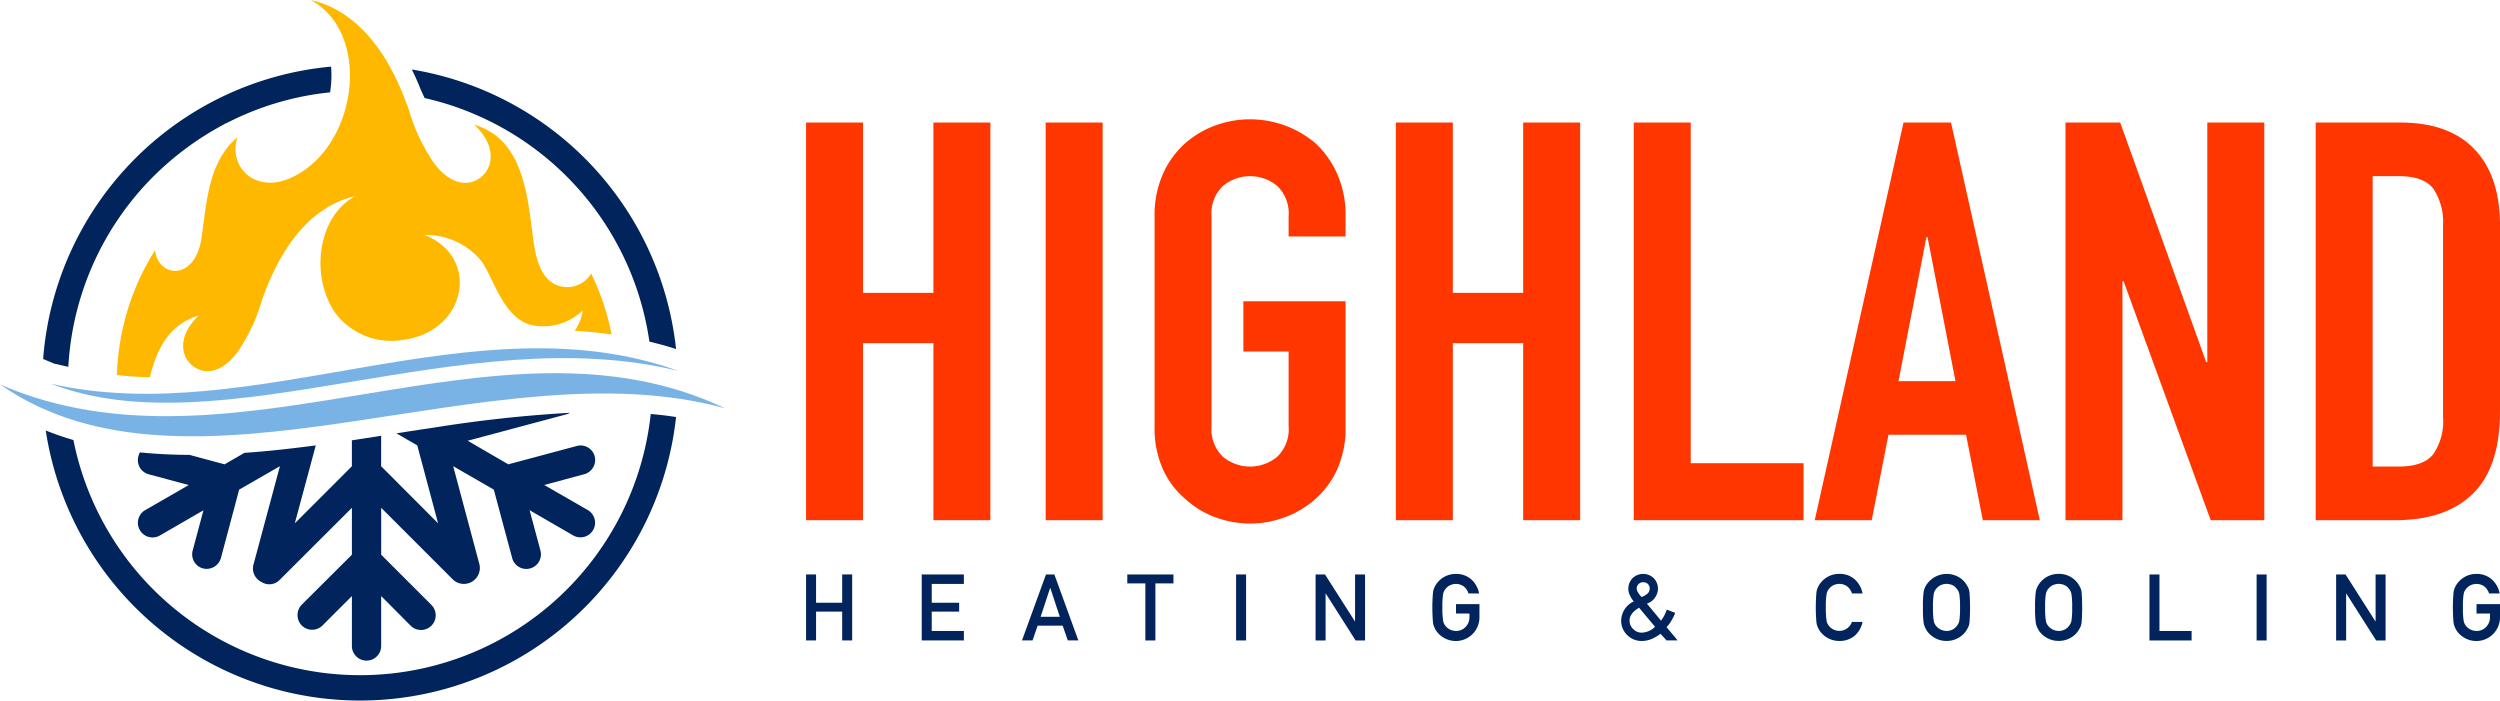 <svg xmlns="http://www.w3.org/2000/svg" xmlns:xlink="http://www.w3.org/1999/xlink" width="315.348" height="88.42" viewBox="0 0 315.348 88.42">
  <defs>
    <linearGradient id="linear-gradient" x1="27.422" y1="-155.808" x2="27.422" y2="-144.697" gradientUnits="objectBoundingBox">
      <stop offset="0.194" stop-color="#ff3600"/>
      <stop offset="0.594" stop-color="#ffb800"/>
    </linearGradient>
  </defs>
  <g id="Group_3" data-name="Group 3" transform="translate(-113.497 -636.729)">
    <path id="Path_1" data-name="Path 1" d="M131.887,684.044a31.168,31.168,0,0,1,4.8-15.748c.238,2.059,1.947,3.05,3.473,2.408,1.047-.441,2.021-1.654,2.37-3.841.68-4.41.79-9.647,4.557-12.825-1.195,3.712,2.168,7.093,6.6,5.182,8.489-3.656,10.528-18.191,2.645-22.49,6.5,1.488,10.272,7.735,12.4,13.946a23.359,23.359,0,0,0,3.215,6.725c1.727,2.242,3.565,2.719,4.943,2.2,2.3-.882,3.326-4.079.074-7.13,6.339,1.838,6.725,9.316,7.46,14.627.312,2.407.993,4.447,2.425,5.329a3.512,3.512,0,0,0,4.851-1.195,30.49,30.49,0,0,1,2.572,7.681c-1.544-.221-3.105-.367-4.649-.46a5.76,5.76,0,0,0,1.011-2.554,7.24,7.24,0,0,1-5.77,1.947c-4.41-.4-5.475-6.633-7.349-8.581a9.063,9.063,0,0,0-6.872-2.9c7.074,2.665,5.457,12.146-2.628,13.23a8.824,8.824,0,0,1-8.673-3.509c-3.068-4.557-2.168-12.091,2.628-14.627-6.229,1.434-9.83,7.406-11.87,13.359a21.88,21.88,0,0,1-3.087,6.431c-1.635,2.15-3.418,2.628-4.723,2.113-2.2-.827-3.2-3.914-.073-6.835-3.785,1.12-5.348,4.3-6.174,7.791C134.643,684.283,133.265,684.191,131.887,684.044Z" transform="translate(-3.635)" fill="url(#linear-gradient)"/>
    <path id="Path_2" data-name="Path 2" d="M166.783,647.563a40.069,40.069,0,0,1,33.332,35.261c-1.121-.368-2.241-.661-3.363-.937A36.9,36.9,0,0,0,168.4,651.164l-.459-.992C167.592,649.29,167.206,648.407,166.783,647.563Zm-10.308,2.884a36.527,36.527,0,0,0-13.12,3.914c-.018,0-.055-.018-.073-.018l-.129.111a37.816,37.816,0,0,0-8.966,6.6,36.827,36.827,0,0,0-10.731,24.016l-1.764-.4-1.415-.588A40.1,40.1,0,0,1,156.6,647.2,13.73,13.73,0,0,1,156.474,650.447Zm43.64,40.958a40.1,40.1,0,0,1-79.508,1.69c.753.312,1.525.588,2.316.845.386.129.79.239,1.176.367a36.871,36.871,0,0,0,72.82-3.289C197.984,691.11,199.067,691.24,200.115,691.4Z" transform="translate(-1.34 -2.069)" fill="#00245b"/>
    <path id="Path_3" data-name="Path 3" d="M185.952,719a1.845,1.845,0,1,1-3.565.956l-2.315-8.636-5.127-2.958,3.326,12.44a2.017,2.017,0,0,1-3.307,1.911l-9.1-9.1v5.916l6.3,6.3a1.852,1.852,0,1,1-2.609,2.628l-3.693-3.712v6.339a1.847,1.847,0,0,1-3.693,0v-6.339l-3.712,3.712a1.852,1.852,0,0,1-2.609,0,1.875,1.875,0,0,1,0-2.628l6.322-6.3v-5.916l-9.115,9.1a1.84,1.84,0,0,1-2.352.221,1.881,1.881,0,0,1-.956-2.132l3.344-12.44-5.145,2.958-2.3,8.636a1.87,1.87,0,0,1-2.26,1.3,1.84,1.84,0,0,1-1.3-2.26l1.36-5.072-5.494,3.179a1.849,1.849,0,0,1-1.856-3.2l5.494-3.16-5.053-1.36a1.839,1.839,0,0,1-1.3-2.26,1.478,1.478,0,0,1,.2-.5c2.057.2,4.134.312,6.247.312l4.428,1.195,2.5-1.451c3.014-.2,6.027-.551,9-.937h0l-2.646,9.83,7.2-7.2V705.1c1.231-.184,2.462-.386,3.693-.57v3.841l7.184,7.2-2.628-9.83-2.628-1.525c1.672-.258,3.326-.514,4.943-.753a167.237,167.237,0,0,1,16.96-1.837,2.214,2.214,0,0,1-.478.2l-12.439,3.326,5.127,2.977,8.636-2.316a1.84,1.84,0,0,1,2.259,1.3,1.869,1.869,0,0,1-1.3,2.26l-5.072,1.36,5.494,3.16a1.844,1.844,0,0,1-1.837,3.2l-5.494-3.179Z" transform="translate(-4.284 -12.829)" fill="#00245b"/>
    <path id="Path_4" data-name="Path 4" d="M204.949,699.83c-28.7-13.671-61.849,9.867-91.452-3.014C137.623,713.648,175.586,691.727,204.949,699.83Z" transform="translate(0 -11.597)" fill="#79b3e5"/>
    <path id="Path_5" data-name="Path 5" d="M200.686,694.353c-25.689-9.279-53.692,7.442-79.2,1.6C143.026,704.293,173.674,687.664,200.686,694.353Z" transform="translate(-1.58 -10.823)" fill="#79b3e5"/>
    <g id="Group_1" data-name="Group 1" transform="translate(215.174 651.762)">
      <path id="Path_6" data-name="Path 6" d="M240.223,706.152v-50.16h7.186v21.487h8.876V655.992h7.186v50.16h-7.186V683.82h-8.876v22.332Z" transform="translate(-240.223 -655.569)" fill="#ff3600"/>
      <path id="Path_7" data-name="Path 7" d="M277.89,706.152v-50.16h7.187v50.16Z" transform="translate(-247.668 -655.569)" fill="#ff3600"/>
      <path id="Path_8" data-name="Path 8" d="M295.012,667.723a12.819,12.819,0,0,1,1.057-5.354,11.3,11.3,0,0,1,2.818-3.875,11.928,11.928,0,0,1,3.839-2.255,12.79,12.79,0,0,1,12.576,2.255,11.779,11.779,0,0,1,2.746,3.875,12.807,12.807,0,0,1,1.058,5.354v2.536H311.92v-2.536a4.78,4.78,0,0,0-1.444-3.839,5.353,5.353,0,0,0-6.834,0,4.777,4.777,0,0,0-1.444,3.839v26.489a4.774,4.774,0,0,0,1.444,3.839,5.35,5.35,0,0,0,6.834,0,4.777,4.777,0,0,0,1.444-3.839v-9.44h-5.706v-6.34h12.893v15.78a12.688,12.688,0,0,1-1.058,5.425,11.161,11.161,0,0,1-2.746,3.734,12.076,12.076,0,0,1-3.911,2.324,12.5,12.5,0,0,1-8.665,0,11.285,11.285,0,0,1-3.839-2.324,10.734,10.734,0,0,1-2.818-3.734,12.7,12.7,0,0,1-1.057-5.425Z" transform="translate(-251.053 -655.465)" fill="#ff3600"/>
      <path id="Path_9" data-name="Path 9" d="M332.943,706.152v-50.16h7.187v21.487h8.876V655.992h7.186v50.16h-7.186V683.82H340.13v22.332Z" transform="translate(-258.55 -655.569)" fill="#ff3600"/>
      <path id="Path_10" data-name="Path 10" d="M370.347,706.152v-50.16h7.187v42.974h14.231v7.186Z" transform="translate(-265.943 -655.569)" fill="#ff3600"/>
      <path id="Path_11" data-name="Path 11" d="M398.8,706.152l11.2-50.16h5.989l11.2,50.16H420l-2.114-10.779H408.1l-2.113,10.779ZM416.55,688.61l-3.522-18.176h-.14l-3.522,18.176Z" transform="translate(-271.567 -655.569)" fill="#ff3600"/>
      <path id="Path_12" data-name="Path 12" d="M438.22,706.152v-50.16h6.9l10.848,30.223h.141V655.992H463.3v50.16h-6.763L445.547,676h-.14v30.152Z" transform="translate(-279.359 -655.569)" fill="#ff3600"/>
      <path id="Path_13" data-name="Path 13" d="M477.556,706.152v-50.16h10.638q6.2,0,9.405,3.382t3.205,9.581v23.46q0,7.045-3.417,10.392t-9.828,3.346Zm7.186-43.4v36.633h3.311q3.028,0,4.3-1.515a7.329,7.329,0,0,0,1.268-4.755V668.955a7.592,7.592,0,0,0-1.2-4.579q-1.2-1.62-4.368-1.62Z" transform="translate(-287.134 -655.569)" fill="#ff3600"/>
    </g>
    <g id="Group_2" data-name="Group 2" transform="translate(215.174 709.122)">
      <path id="Path_14" data-name="Path 14" d="M244.778,731.728h-3.294v3.636h-1.261v-8.323h1.261v3.568h3.294v-3.568h1.261v8.323h-1.261Z" transform="translate(-240.223 -726.973)" fill="#00245b"/>
      <path id="Path_15" data-name="Path 15" d="M258.406,727.042h5.315v1.193h-4.053v2.375h3.459v1.118h-3.459v2.443h4.053v1.193h-5.315Z" transform="translate(-243.817 -726.973)" fill="#00245b"/>
      <path id="Path_16" data-name="Path 16" d="M279.3,733.5h-3.156l-.639,1.862h-1.336l3.026-8.323h1.056l3.026,8.323h-1.33Zm-.359-1.118-1.2-3.636h-.023l-1.2,3.636Z" transform="translate(-246.933 -726.973)" fill="#00245b"/>
      <path id="Path_17" data-name="Path 17" d="M293,728.167h-2.277v-1.125h5.823v1.125h-2.278v7.2H293Z" transform="translate(-250.204 -726.973)" fill="#00245b"/>
      <path id="Path_18" data-name="Path 18" d="M307.828,727.042h1.261v8.323h-1.261Z" transform="translate(-253.586 -726.973)" fill="#00245b"/>
      <path id="Path_19" data-name="Path 19" d="M320.327,727.042h1.188l3.768,5.913h.022v-5.913h1.261v8.323h-1.192l-3.762-5.914h-.023v5.914h-1.261Z" transform="translate(-256.056 -726.973)" fill="#00245b"/>
      <path id="Path_20" data-name="Path 20" d="M341.667,730.764h2.957v1.7a2.985,2.985,0,0,1-4.606,2.478,2.792,2.792,0,0,1-.971-1.016c-.061-.125-.116-.245-.166-.359a2.331,2.331,0,0,1-.114-.445,22.059,22.059,0,0,1,0-3.87,2.312,2.312,0,0,1,.28-.794,2.95,2.95,0,0,1,2.609-1.5,2.823,2.823,0,0,1,1.963.714,3.143,3.143,0,0,1,.96,1.752h-1.337a1.823,1.823,0,0,0-.559-.856,1.65,1.65,0,0,0-1.027-.348,1.761,1.761,0,0,0-.765.177,1.6,1.6,0,0,0-.526.428,1.382,1.382,0,0,0-.325.691,9.928,9.928,0,0,0-.091,1.673,9.7,9.7,0,0,0,.091,1.661,1.388,1.388,0,0,0,.325.7,1.715,1.715,0,0,0,1.291.6,1.61,1.61,0,0,0,1.216-.5,1.747,1.747,0,0,0,.491-1.262v-.433h-1.7Z" transform="translate(-259.684 -726.956)" fill="#00245b"/>
      <path id="Path_21" data-name="Path 21" d="M373.33,734.508a5.306,5.306,0,0,1-1.085.639,3.142,3.142,0,0,1-1.238.268,2.541,2.541,0,0,1-1.9-.77,2.494,2.494,0,0,1-.737-1.787,2.71,2.71,0,0,1,1.587-2.432,3.011,3.011,0,0,1-.479-.759,1.773,1.773,0,0,1-.205-.822,1.875,1.875,0,0,1,.514-1.331,1.922,1.922,0,0,1,2.711,0,1.943,1.943,0,0,1,.514,1.331,2.055,2.055,0,0,1-1.393,1.861l1.775,2.141a4.488,4.488,0,0,0,.725-1.393l1.067.422a5.812,5.812,0,0,1-.457.936,4.9,4.9,0,0,1-.634.862l1.4,1.672h-1.4Zm-2.7-3.288q-1.214.714-1.2,1.627a1.43,1.43,0,0,0,.468,1.073,1.463,1.463,0,0,0,1.074.445,2.537,2.537,0,0,0,1.672-.736Zm-.3-2.42a.917.917,0,0,0,.188.525,2.335,2.335,0,0,0,.428.542,2.252,2.252,0,0,0,.81-.491.9.9,0,0,0,.212-.576.8.8,0,0,0-.223-.571.834.834,0,0,0-.6-.223.771.771,0,0,0-.57.223A.76.76,0,0,0,370.328,728.8Z" transform="translate(-265.553 -726.956)" fill="#00245b"/>
      <path id="Path_22" data-name="Path 22" d="M404.862,733.018a3.124,3.124,0,0,1-1.045,1.781,2.969,2.969,0,0,1-1.877.616,2.927,2.927,0,0,1-1.639-.479,2.8,2.8,0,0,1-.97-1.016q-.091-.188-.166-.359a2.333,2.333,0,0,1-.114-.445,22.059,22.059,0,0,1,0-3.87,2.3,2.3,0,0,1,.28-.794,2.947,2.947,0,0,1,2.609-1.5,2.823,2.823,0,0,1,1.963.714,3.137,3.137,0,0,1,.959,1.752h-1.336a1.824,1.824,0,0,0-.559-.856,1.65,1.65,0,0,0-1.027-.348,1.761,1.761,0,0,0-.765.177,1.6,1.6,0,0,0-.526.428,1.382,1.382,0,0,0-.325.691,9.921,9.921,0,0,0-.091,1.673,9.689,9.689,0,0,0,.091,1.661,1.388,1.388,0,0,0,.325.7,1.715,1.715,0,0,0,1.291.6,1.69,1.69,0,0,0,1.586-1.136Z" transform="translate(-271.6 -726.956)" fill="#00245b"/>
      <path id="Path_23" data-name="Path 23" d="M415.812,731.187a14.081,14.081,0,0,1,.085-1.941,2.311,2.311,0,0,1,.28-.794,3.067,3.067,0,0,1,4.264-1.027,2.8,2.8,0,0,1,.948,1.027,1.925,1.925,0,0,1,.291.794,25.114,25.114,0,0,1,0,3.87,1.937,1.937,0,0,1-.291.8,2.713,2.713,0,0,1-.948,1.016,2.969,2.969,0,0,1-1.654.479,2.925,2.925,0,0,1-1.638-.479,2.792,2.792,0,0,1-.971-1.016c-.061-.125-.116-.245-.166-.359a2.333,2.333,0,0,1-.114-.445A14.1,14.1,0,0,1,415.812,731.187Zm1.267,0a9.7,9.7,0,0,0,.091,1.661,1.387,1.387,0,0,0,.325.7,1.715,1.715,0,0,0,1.291.6,1.551,1.551,0,0,0,.781-.188,1.393,1.393,0,0,0,.5-.417,1.461,1.461,0,0,0,.337-.7,10.356,10.356,0,0,0,.086-1.661,10.6,10.6,0,0,0-.086-1.673,1.458,1.458,0,0,0-.337-.691,1.5,1.5,0,0,0-.5-.428,1.849,1.849,0,0,0-.781-.177,1.761,1.761,0,0,0-.765.177,1.6,1.6,0,0,0-.526.428,1.381,1.381,0,0,0-.325.691A9.928,9.928,0,0,0,417.079,731.187Z" transform="translate(-274.93 -726.956)" fill="#00245b"/>
      <path id="Path_24" data-name="Path 24" d="M433.44,731.187a13.905,13.905,0,0,1,.086-1.941,2.294,2.294,0,0,1,.28-.794,2.947,2.947,0,0,1,2.609-1.5,2.913,2.913,0,0,1,1.654.469,2.811,2.811,0,0,1,.948,1.027,1.914,1.914,0,0,1,.29.794,25.134,25.134,0,0,1,0,3.87,1.926,1.926,0,0,1-.29.8,2.72,2.72,0,0,1-.948,1.016,2.971,2.971,0,0,1-1.654.479,2.927,2.927,0,0,1-1.639-.479,2.783,2.783,0,0,1-.97-1.016q-.091-.188-.166-.359a2.329,2.329,0,0,1-.114-.445A13.925,13.925,0,0,1,433.44,731.187Zm1.268,0a9.7,9.7,0,0,0,.091,1.661,1.381,1.381,0,0,0,.325.7,1.711,1.711,0,0,0,1.291.6,1.55,1.55,0,0,0,.781-.188,1.4,1.4,0,0,0,.5-.417,1.461,1.461,0,0,0,.337-.7,10.348,10.348,0,0,0,.086-1.661,10.6,10.6,0,0,0-.086-1.673,1.457,1.457,0,0,0-.337-.691,1.508,1.508,0,0,0-.5-.428,1.849,1.849,0,0,0-.781-.177,1.764,1.764,0,0,0-.766.177,1.6,1.6,0,0,0-.525.428,1.375,1.375,0,0,0-.325.691A9.93,9.93,0,0,0,434.708,731.187Z" transform="translate(-278.414 -726.956)" fill="#00245b"/>
      <path id="Path_25" data-name="Path 25" d="M451.425,727.042h1.261v7.13h4.053v1.193h-5.315Z" transform="translate(-281.969 -726.973)" fill="#00245b"/>
      <path id="Path_26" data-name="Path 26" d="M468.27,727.042h1.261v8.323H468.27Z" transform="translate(-285.299 -726.973)" fill="#00245b"/>
      <path id="Path_27" data-name="Path 27" d="M480.77,727.042h1.188l3.767,5.913h.023v-5.913h1.261v8.323h-1.193l-3.762-5.914h-.022v5.914H480.77Z" transform="translate(-287.769 -726.973)" fill="#00245b"/>
      <path id="Path_28" data-name="Path 28" d="M502.11,730.764h2.958v1.7a2.985,2.985,0,0,1-4.607,2.478,2.792,2.792,0,0,1-.971-1.016q-.09-.188-.166-.359a2.389,2.389,0,0,1-.114-.445,22.043,22.043,0,0,1,0-3.87,2.328,2.328,0,0,1,.28-.794,2.95,2.95,0,0,1,2.609-1.5,2.823,2.823,0,0,1,1.963.714,3.144,3.144,0,0,1,.96,1.752h-1.337a1.828,1.828,0,0,0-.558-.856,1.654,1.654,0,0,0-1.028-.348,1.761,1.761,0,0,0-.766.177,1.608,1.608,0,0,0-.526.428,1.389,1.389,0,0,0-.325.691,9.928,9.928,0,0,0-.091,1.673,9.7,9.7,0,0,0,.091,1.661,1.4,1.4,0,0,0,.325.7,1.715,1.715,0,0,0,1.291.6,1.609,1.609,0,0,0,1.216-.5,1.747,1.747,0,0,0,.491-1.262v-.433h-1.7Z" transform="translate(-291.397 -726.956)" fill="#00245b"/>
    </g>
  </g>
</svg>
